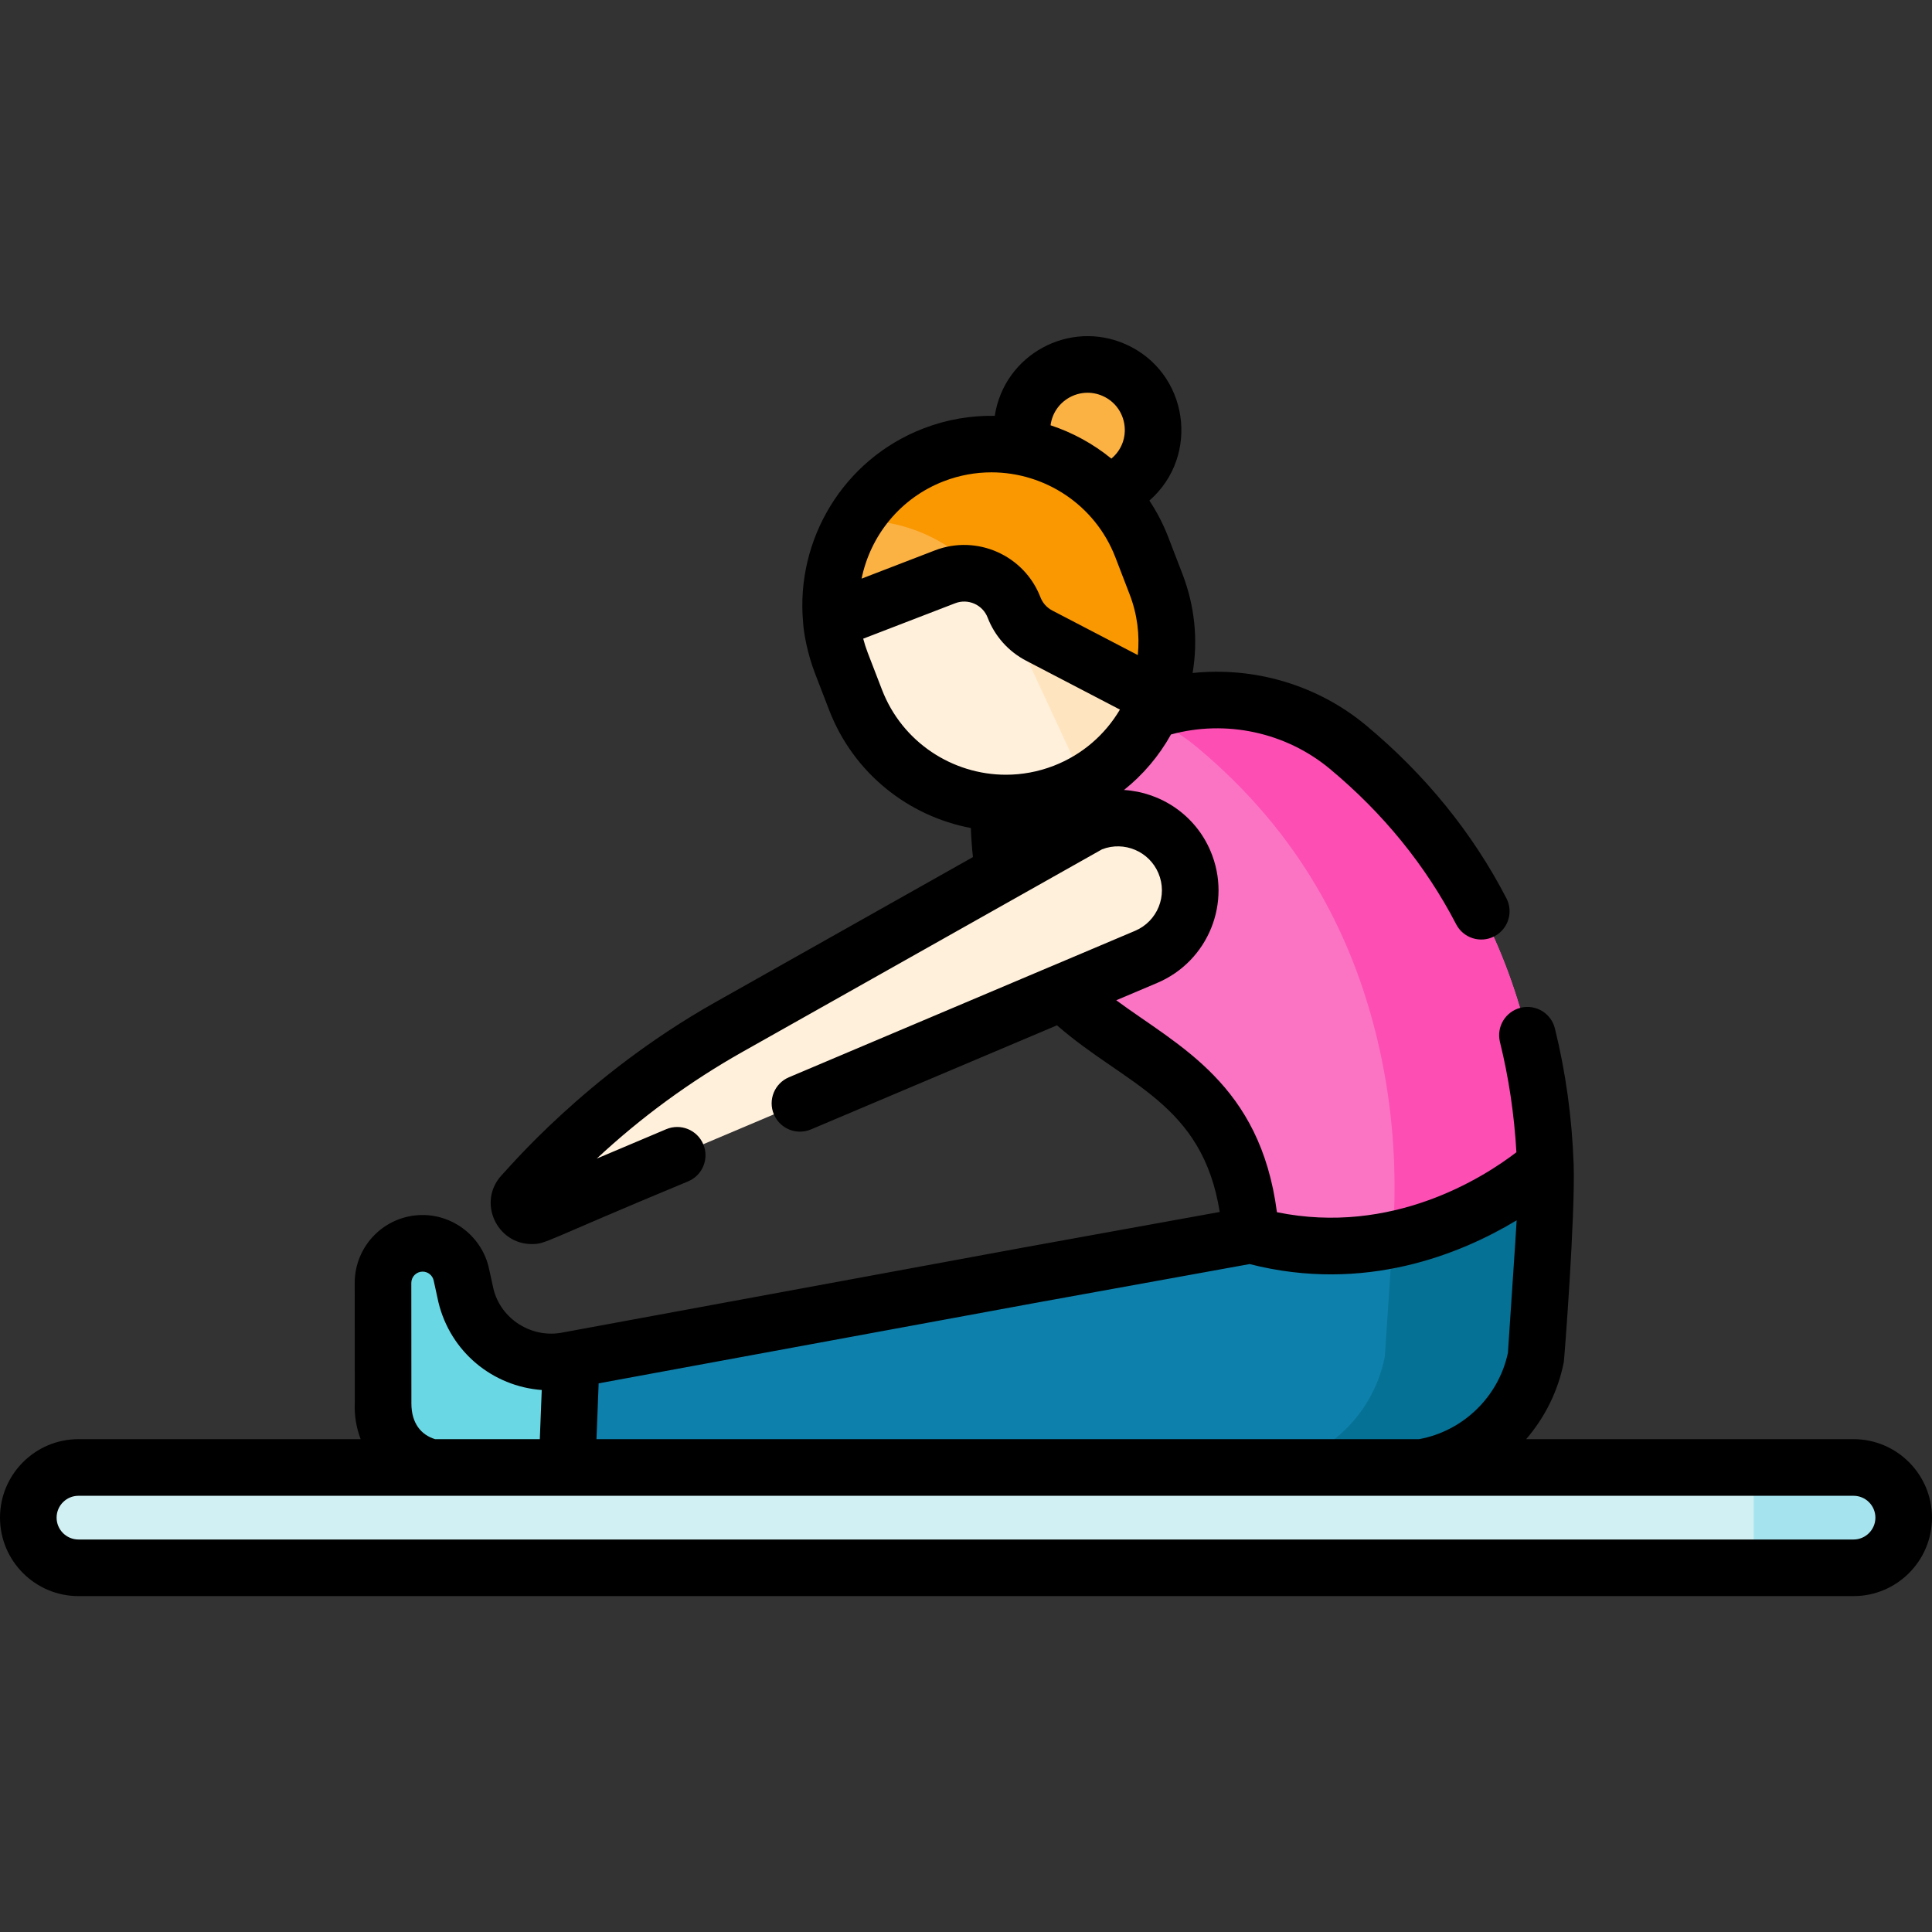 <svg xmlns="http://www.w3.org/2000/svg" width="64" height="64" viewBox="0 0 64 64" fill="none"><rect x="0" y="0" width="64" height="64" fill="#333333" stroke="none"/><path d="M44.65 24.746C42.487 22.946 39.435 22.676 36.989 24.067C35.025 25.184 33.085 26.284 33.085 26.284C33.087 26.285 33.089 26.285 33.091 26.286C32.79 36.071 40.875 32.898 41.435 40.913L43.062 42.581L49.812 41.143L51.192 38.599C51.136 37 50.906 35.41 50.487 33.862C49.719 31.027 48.165 27.67 44.65 24.746Z" fill="#FB74C4"></path><path d="M41.435 40.912L34.083 42.245L18.924 45.038L18.125 45.616L18.047 47.976L18.781 48.672H46.332C48.547 48.678 50.456 47.112 50.883 44.937L51.155 40.853C51.205 40.101 51.218 39.349 51.192 38.598C50.465 39.223 46.535 42.321 41.435 40.912Z" fill="#0E80AC"></path><path d="M50.487 33.861C49.719 31.026 48.165 27.669 44.65 24.745C42.728 23.146 40.104 22.755 37.827 23.665C38.474 23.923 39.087 24.283 39.642 24.745C43.157 27.669 44.711 31.026 45.479 33.861C45.898 35.409 46.129 36.999 46.184 38.598C46.21 39.348 46.197 40.101 46.147 40.853L46.075 41.938L49.812 41.142L51.192 38.598C51.136 36.999 50.906 35.409 50.487 33.861Z" fill="#FD4EB4"></path><path d="M51.192 38.598C50.711 39.011 48.828 40.506 46.133 41.063L45.875 44.937C45.448 47.112 43.54 48.678 41.324 48.672H46.331C48.547 48.678 50.456 47.112 50.883 44.937L51.155 40.853C51.205 40.102 51.218 39.349 51.192 38.598Z" fill="#057195"></path><path d="M18.924 45.038L18.86 45.052C17.329 45.377 15.803 44.436 15.434 42.915C15.432 42.905 15.43 42.895 15.427 42.884L15.282 42.218C15.151 41.615 14.617 41.185 14 41.185C13.275 41.185 12.687 41.773 12.688 42.498L12.69 46.49C12.625 47.667 13.561 48.658 14.739 48.662L18.781 48.673L18.924 45.038Z" fill="#69D8E4"></path><path d="M36.026 16.417C37.226 16.417 38.199 15.444 38.199 14.245C38.199 13.045 37.226 12.072 36.026 12.072C34.826 12.072 33.854 13.045 33.854 14.245C33.854 15.444 34.826 16.417 36.026 16.417Z" fill="#FCB143"></path><path d="M37.823 18.124C36.764 15.376 33.678 14.006 30.929 15.065C28.181 16.124 26.811 19.211 27.87 21.959L28.342 23.184C29.401 25.933 32.487 27.302 35.236 26.243C37.985 25.184 39.354 22.098 38.295 19.349L37.823 18.124Z" fill="#FFF0DC"></path><path d="M38.295 19.349L37.823 18.124C36.764 15.376 33.678 14.006 30.929 15.065C29.798 15.501 28.901 16.281 28.31 17.239C30.383 17.172 32.393 18.325 33.322 20.324L35.922 25.921C38.204 24.648 39.262 21.858 38.295 19.349Z" fill="#FFE4C0"></path><path d="M30.929 15.065C28.642 15.946 27.311 18.232 27.538 20.558L31.305 19.107C32.217 18.755 33.24 19.209 33.592 20.121C33.746 20.523 34.043 20.855 34.425 21.054L38.329 23.089C38.755 21.921 38.777 20.6 38.295 19.349L37.823 18.124C36.764 15.376 33.678 14.006 30.929 15.065Z" fill="#FCB143"></path><path d="M38.295 19.349L37.823 18.124C36.764 15.376 33.678 14.006 30.929 15.065C29.798 15.501 28.901 16.281 28.31 17.239C29.908 17.188 31.468 17.861 32.525 19.089C32.998 19.254 33.398 19.617 33.592 20.121C33.747 20.523 34.043 20.855 34.425 21.054L38.33 23.089C38.755 21.921 38.777 20.6 38.295 19.349Z" fill="#FA9801"></path><path d="M37.966 31.698C39.184 31.183 39.753 29.777 39.238 28.56C38.722 27.342 37.318 26.772 36.1 27.288L24.145 34.023C21.718 35.391 19.523 37.136 17.644 39.194L17.305 39.566C17 39.9 17.364 40.414 17.78 40.238L37.966 31.698Z" fill="#FFF0DC"></path><path d="M61.401 51.935H2.599C1.681 51.935 0.938 51.191 0.938 50.273C0.938 49.355 1.681 48.611 2.599 48.611H61.401C62.318 48.611 63.062 49.355 63.062 50.273C63.062 51.191 62.319 51.935 61.401 51.935Z" fill="#D0F0F3"></path><path d="M61.401 48.611H58.094V51.935H61.401C62.319 51.935 63.062 51.191 63.062 50.273C63.062 49.356 62.318 48.611 61.401 48.611Z" fill="#A5E4EF"></path><path d="M61.401 47.674H50.556C51.173 46.958 51.614 46.084 51.803 45.12C51.821 45.028 52.187 40.242 52.129 38.567C52.075 37.032 51.867 35.519 51.508 34.069C51.384 33.566 50.876 33.259 50.373 33.383C49.871 33.508 49.564 34.016 49.688 34.518C49.98 35.697 50.162 36.924 50.233 38.17C49.125 39.02 46.112 40.934 42.3 40.156C41.747 35.901 39.049 34.665 36.977 33.135L38.331 32.562C40.027 31.844 40.819 29.891 40.101 28.195C39.593 26.993 38.456 26.245 37.234 26.169C37.864 25.666 38.392 25.045 38.791 24.33C40.608 23.834 42.593 24.255 44.051 25.468C45.82 26.939 47.228 28.672 48.237 30.617C48.474 31.076 49.04 31.257 49.5 31.018C49.96 30.78 50.14 30.214 49.901 29.755C48.778 27.586 47.212 25.659 45.25 24.026C43.643 22.689 41.551 22.08 39.507 22.294C39.69 21.201 39.579 20.075 39.17 19.013L38.698 17.788C38.532 17.356 38.321 16.954 38.075 16.583C39.774 15.097 39.371 12.328 37.288 11.403C35.427 10.577 33.264 11.74 32.953 13.775C32.169 13.76 31.369 13.893 30.592 14.192C27.921 15.221 26.358 17.89 26.603 20.609C26.623 20.989 26.757 21.679 26.995 22.298L27.467 23.523C28.276 25.621 30.097 27.038 32.16 27.429C32.173 27.761 32.196 28.082 32.23 28.392L23.685 33.206C19.385 35.63 16.792 38.765 16.613 38.935C15.804 39.82 16.458 41.211 17.611 41.211C18.098 41.211 17.954 41.143 22.798 39.133C23.275 38.932 23.498 38.382 23.297 37.905C23.095 37.428 22.545 37.205 22.068 37.407L19.768 38.38C21.233 37.014 22.853 35.827 24.605 34.84L36.508 28.134C37.238 27.852 38.067 28.2 38.374 28.925C38.688 29.667 38.342 30.521 37.6 30.835L34.859 31.995C34.856 31.995 34.854 31.997 34.852 31.997L26.134 35.686C25.657 35.888 25.434 36.438 25.636 36.915C25.838 37.392 26.388 37.615 26.865 37.413L35.014 33.965C37.274 35.943 39.827 36.526 40.405 40.148L33.913 41.324C33.88 41.33 34.739 41.172 18.665 44.136C17.632 44.355 16.591 43.709 16.345 42.69L16.198 42.02C15.975 40.994 15.05 40.249 14 40.249C12.756 40.249 11.75 41.256 11.75 42.5L11.753 46.468C11.733 46.892 11.805 47.299 11.947 47.674H2.599C1.166 47.674 0 48.84 0 50.274C0 51.707 1.166 52.873 2.599 52.873H61.401C62.834 52.873 64 51.707 64 50.274C64 48.841 62.834 47.674 61.401 47.674ZM36.527 13.117C37.361 13.487 37.521 14.607 36.815 15.192C36.216 14.703 35.532 14.329 34.801 14.088C34.908 13.265 35.776 12.784 36.527 13.117ZM31.266 15.941C31.784 15.742 32.317 15.647 32.842 15.647C34.608 15.647 36.277 16.719 36.949 18.463L37.42 19.687C37.676 20.35 37.758 21.038 37.691 21.7L34.858 20.224C34.678 20.13 34.539 19.974 34.466 19.785C33.93 18.393 32.36 17.696 30.968 18.233L28.541 19.168C28.832 17.748 29.816 16.5 31.266 15.941ZM29.217 22.848L28.745 21.624C28.685 21.469 28.636 21.313 28.595 21.157L31.642 19.983C32.07 19.818 32.552 20.032 32.717 20.459C32.954 21.075 33.407 21.582 33.992 21.887L37.099 23.506C36.612 24.329 35.858 25 34.899 25.37C34.381 25.569 33.848 25.664 33.323 25.664C31.558 25.664 29.889 24.592 29.217 22.848ZM34.25 43.169L41.396 41.874C45.213 42.85 48.402 41.534 50.241 40.425C50.225 40.742 50.234 40.567 49.952 44.814C49.643 46.269 48.47 47.407 47.008 47.674H19.759L19.831 45.825L34.25 43.169ZM13.628 46.491L13.625 42.499C13.625 42.292 13.793 42.124 14 42.124C14.175 42.124 14.329 42.248 14.366 42.419C14.369 42.431 14.534 43.185 14.523 43.137C14.924 44.791 16.327 45.925 17.946 46.046L17.882 47.674H14.413C13.95 47.532 13.628 47.149 13.628 46.491ZM61.401 50.998H2.599C2.2 50.998 1.875 50.673 1.875 50.274C1.875 49.874 2.2 49.55 2.599 49.55H61.401C61.8 49.55 62.125 49.874 62.125 50.274C62.125 50.673 61.8 50.998 61.401 50.998Z" fill="black"></path></svg>